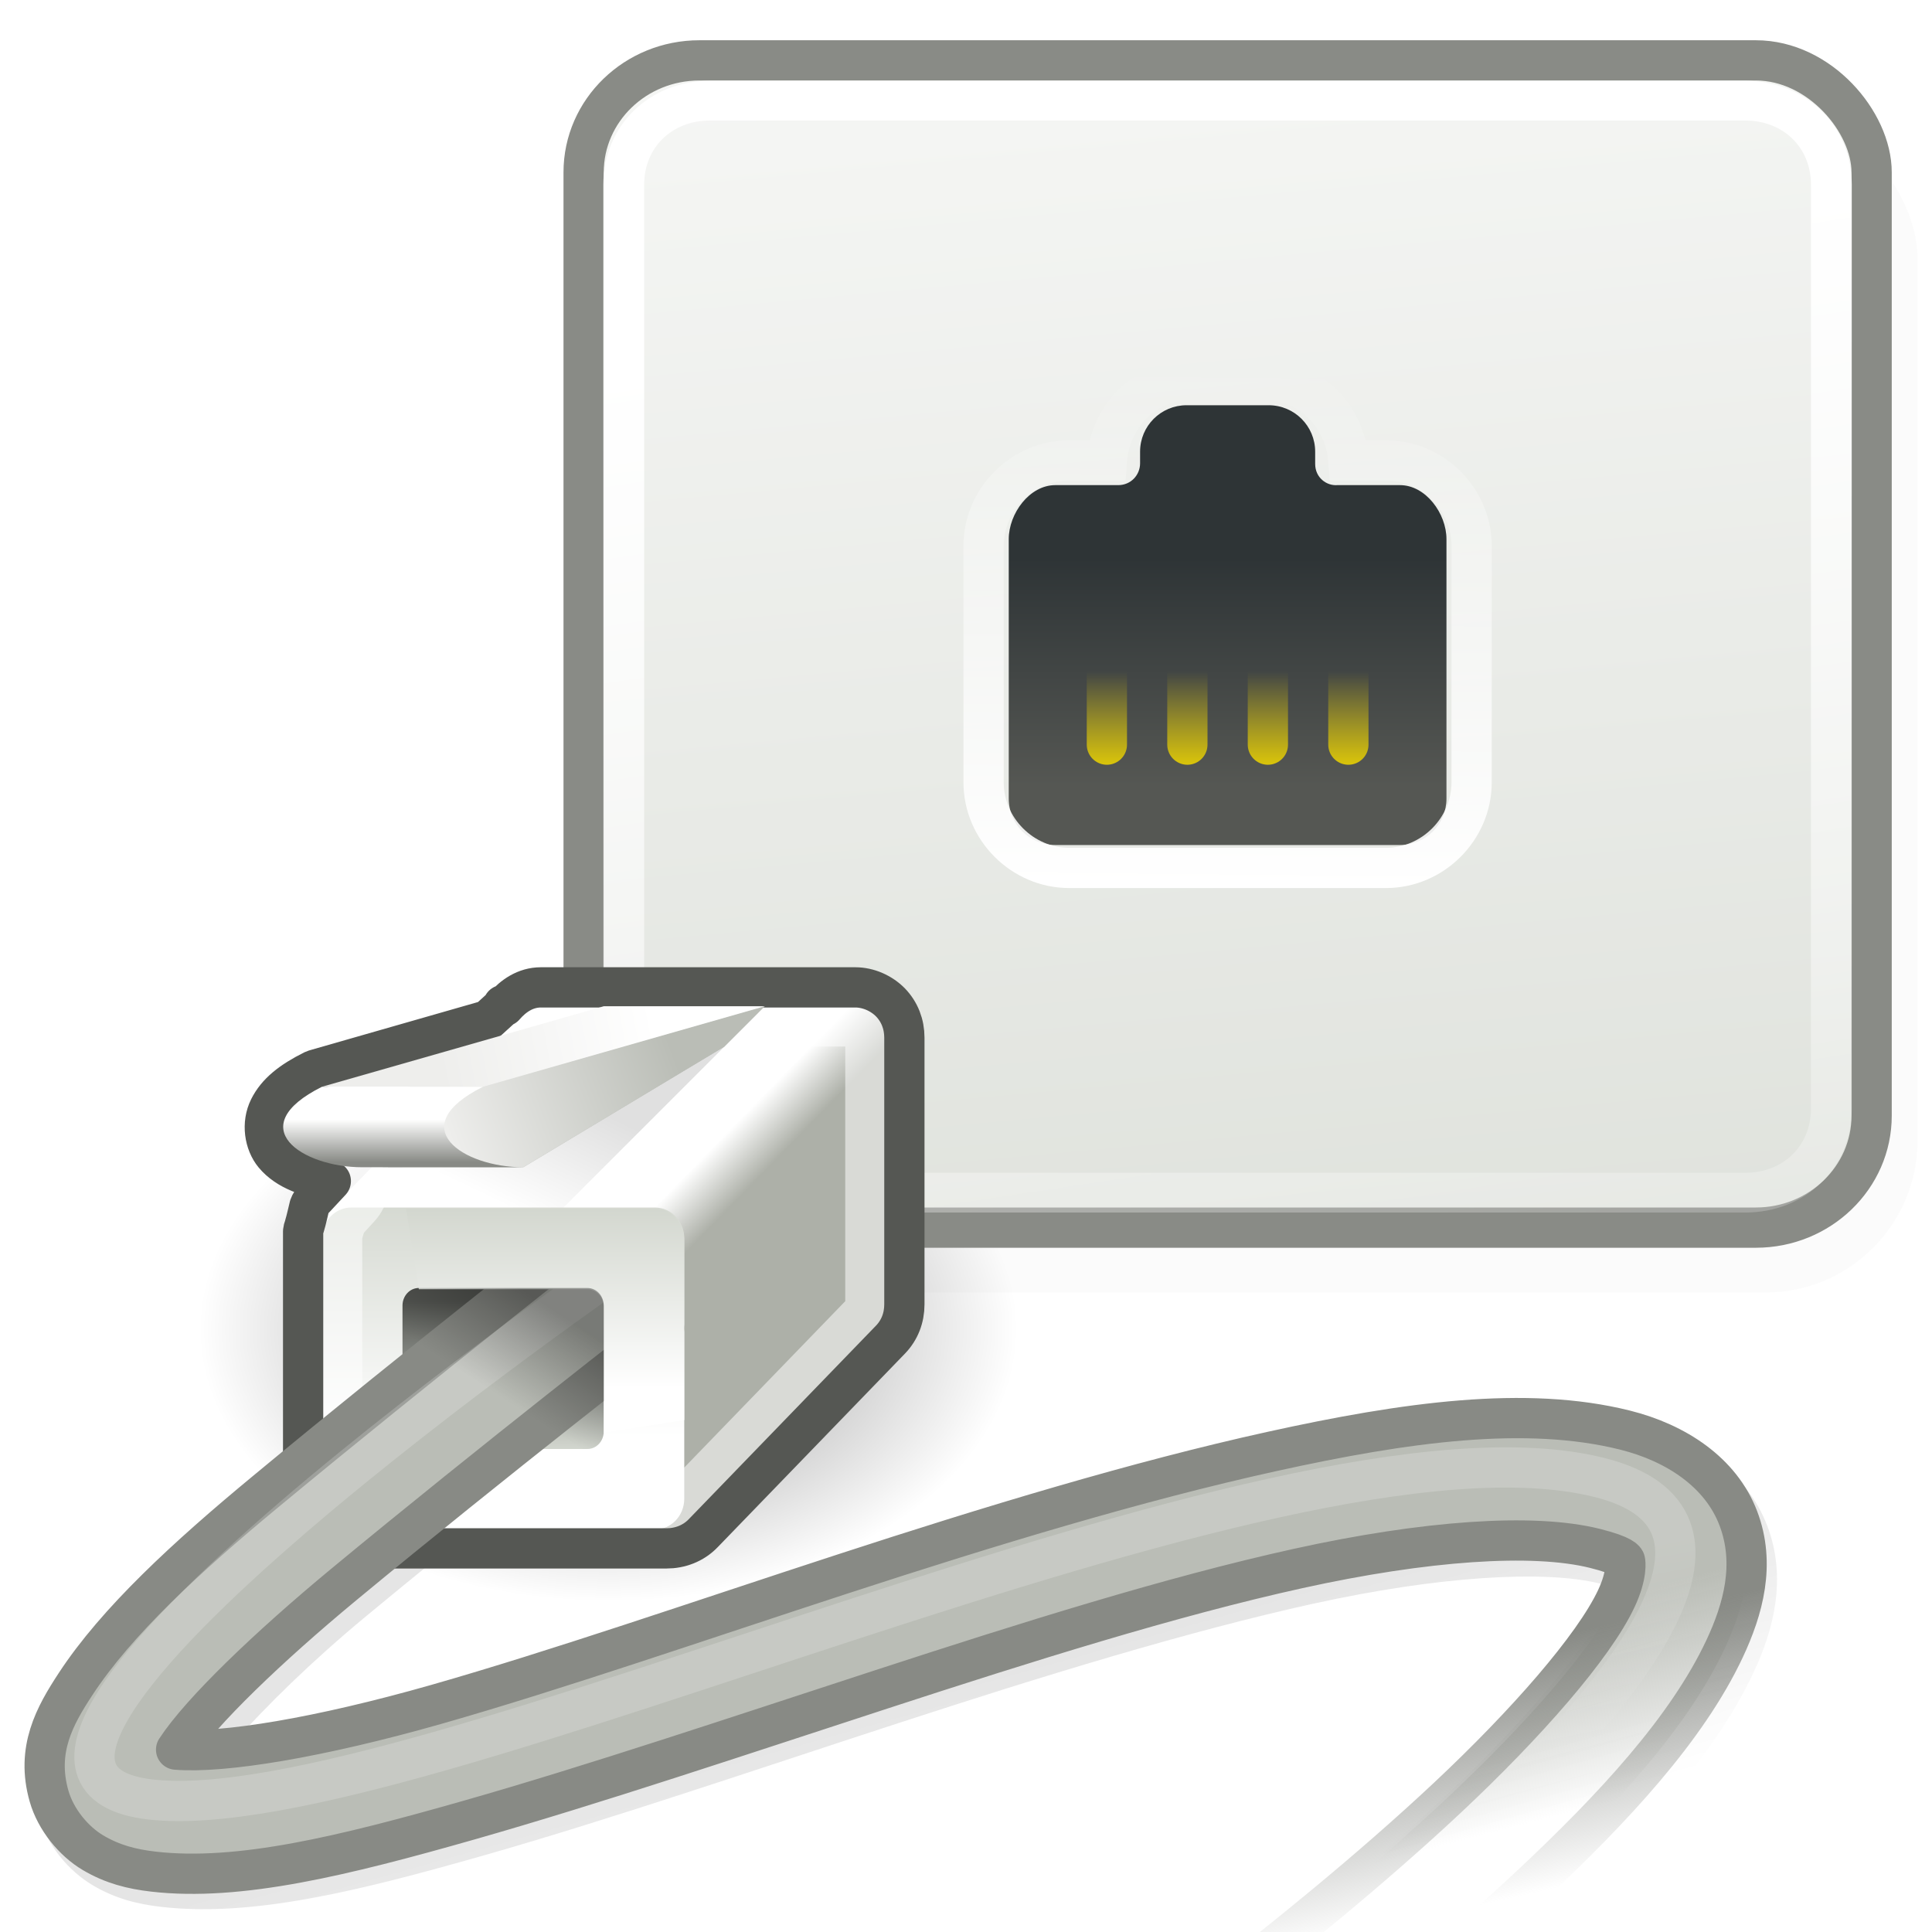 <?xml version="1.0" encoding="UTF-8" standalone="no"?>
<!-- Created with Inkscape (http://www.inkscape.org/) -->
<svg
   xmlns:dc="http://purl.org/dc/elements/1.1/"
   xmlns:cc="http://creativecommons.org/ns#"
   xmlns:rdf="http://www.w3.org/1999/02/22-rdf-syntax-ns#"
   xmlns:svg="http://www.w3.org/2000/svg"
   xmlns="http://www.w3.org/2000/svg"
   xmlns:xlink="http://www.w3.org/1999/xlink"
   xmlns:sodipodi="http://sodipodi.sourceforge.net/DTD/sodipodi-0.dtd"
   xmlns:inkscape="http://www.inkscape.org/namespaces/inkscape"
   width="48px"
   height="48px"
   id="svg7541"
   sodipodi:version="0.32"
   inkscape:version="0.46"
   sodipodi:docname="drawing.svg"
   inkscape:output_extension="org.inkscape.output.svg.inkscape">
  <defs
     id="defs7543">
    <linearGradient
       inkscape:collect="always"
       id="linearGradient7812">
      <stop
         style="stop-color:#000000;stop-opacity:1;"
         offset="0"
         id="stop7814" />
      <stop
         style="stop-color:#000000;stop-opacity:0;"
         offset="1"
         id="stop7816" />
    </linearGradient>
    <linearGradient
       inkscape:collect="always"
       xlink:href="#linearGradient7812"
       id="linearGradient7818"
       x1="-6.406"
       y1="32.438"
       x2="-7.781"
       y2="34.562"
       gradientUnits="userSpaceOnUse"
       gradientTransform="translate(20,6.7695801e-5)" />
    <linearGradient
       inkscape:collect="always"
       xlink:href="#linearGradient7269"
       id="linearGradient7574"
       gradientUnits="userSpaceOnUse"
       gradientTransform="matrix(1.125,0,0,1.167,15.875,-34.135)"
       x1="-4.11"
       y1="58.808"
       x2="-4.11"
       y2="55" />
    <linearGradient
       inkscape:collect="always"
       id="linearGradient7660">
      <stop
         style="stop-color:#ffffff;stop-opacity:1;"
         offset="0"
         id="stop7662" />
      <stop
         style="stop-color:#ffffff;stop-opacity:0;"
         offset="1"
         id="stop7664" />
    </linearGradient>
    <linearGradient
       inkscape:collect="always"
       xlink:href="#linearGradient7660"
       id="linearGradient7666"
       x1="41.188"
       y1="38.312"
       x2="42.124"
       y2="42.938"
       gradientUnits="userSpaceOnUse"
       gradientTransform="translate(-2.0655489e-4,6.7695801e-5)" />
    <linearGradient
       id="linearGradient7576">
      <stop
         style="stop-color:#888a85;stop-opacity:1"
         offset="0"
         id="stop7578" />
      <stop
         style="stop-color:#888a85;stop-opacity:0"
         offset="1"
         id="stop7580" />
    </linearGradient>
    <linearGradient
       inkscape:collect="always"
       xlink:href="#linearGradient7576"
       id="linearGradient7582"
       x1="38.75"
       y1="40.625"
       x2="40.125"
       y2="46.562"
       gradientUnits="userSpaceOnUse"
       gradientTransform="translate(-2.0655489e-4,6.7695801e-5)" />
    <linearGradient
       id="linearGradient7652">
      <stop
         style="stop-color:#babdb6;stop-opacity:1"
         offset="0"
         id="stop7654" />
      <stop
         style="stop-color:#babdb6;stop-opacity:0"
         offset="1"
         id="stop7656" />
    </linearGradient>
    <linearGradient
       inkscape:collect="always"
       xlink:href="#linearGradient7652"
       id="linearGradient7658"
       x1="37.625"
       y1="40.312"
       x2="38.875"
       y2="45.062"
       gradientUnits="userSpaceOnUse"
       gradientTransform="translate(-2.0655489e-4,6.7695801e-5)" />
    <linearGradient
       inkscape:collect="always"
       xlink:href="#linearGradient7422"
       id="linearGradient7452"
       gradientUnits="userSpaceOnUse"
       x1="30.312"
       y1="27.313"
       x2="30.312"
       y2="24.688" />
    <linearGradient
       inkscape:collect="always"
       xlink:href="#linearGradient7422"
       id="linearGradient7450"
       gradientUnits="userSpaceOnUse"
       x1="30.312"
       y1="27.313"
       x2="30.312"
       y2="24.688" />
    <linearGradient
       inkscape:collect="always"
       xlink:href="#linearGradient7422"
       id="linearGradient7448"
       gradientUnits="userSpaceOnUse"
       x1="30.312"
       y1="27.313"
       x2="30.312"
       y2="24.688" />
    <linearGradient
       inkscape:collect="always"
       xlink:href="#linearGradient7422"
       id="linearGradient7446"
       gradientUnits="userSpaceOnUse"
       x1="30.312"
       y1="27.313"
       x2="30.312"
       y2="24.688" />
    <linearGradient
       inkscape:collect="always"
       id="linearGradient7422">
      <stop
         style="stop-color:#edd400;stop-opacity:1;"
         offset="0"
         id="stop7424" />
      <stop
         style="stop-color:#edd400;stop-opacity:0;"
         offset="1"
         id="stop7426" />
    </linearGradient>
    <linearGradient
       inkscape:collect="always"
       xlink:href="#linearGradient7422"
       id="linearGradient7428"
       x1="30.312"
       y1="27.313"
       x2="30.312"
       y2="24.688"
       gradientUnits="userSpaceOnUse" />
    <linearGradient
       inkscape:collect="always"
       id="linearGradient7430">
      <stop
         style="stop-color:#ffffff;stop-opacity:1;"
         offset="0"
         id="stop7432" />
      <stop
         style="stop-color:#ffffff;stop-opacity:0;"
         offset="1"
         id="stop7434" />
    </linearGradient>
    <linearGradient
       inkscape:collect="always"
       xlink:href="#linearGradient7430"
       id="linearGradient7436"
       x1="28.875"
       y1="29"
       x2="29"
       y2="16"
       gradientUnits="userSpaceOnUse"
       gradientTransform="translate(1,-7)" />
    <linearGradient
       id="linearGradient7340">
      <stop
         style="stop-color:#2e3436;stop-opacity:1;"
         offset="0"
         id="stop7342" />
      <stop
         style="stop-color:#555753;stop-opacity:1"
         offset="1"
         id="stop7344" />
    </linearGradient>
    <linearGradient
       inkscape:collect="always"
       xlink:href="#linearGradient7340"
       id="linearGradient7346"
       x1="32.812"
       y1="21"
       x2="32.812"
       y2="26.205"
       gradientUnits="userSpaceOnUse"
       gradientTransform="matrix(1.087,0,0,1.086,-1.581,-8.943)" />
    <linearGradient
       id="linearGradient7277">
      <stop
         style="stop-color:#555753;stop-opacity:1"
         offset="0"
         id="stop7279" />
      <stop
         style="stop-color:#d3d7cf;stop-opacity:1"
         offset="1"
         id="stop7281" />
    </linearGradient>
    <linearGradient
       inkscape:collect="always"
       xlink:href="#linearGradient7277"
       id="linearGradient7567"
       gradientUnits="userSpaceOnUse"
       gradientTransform="matrix(1,0,0,1.029,-4,-25.143)"
       x1="-3.536"
       y1="55.867"
       x2="-3.536"
       y2="59.445" />
    <linearGradient
       id="linearGradient7186">
      <stop
         style="stop-color:#888a85;stop-opacity:1;"
         offset="0"
         id="stop7188" />
      <stop
         style="stop-color:#ffffff;stop-opacity:1;"
         offset="1"
         id="stop7190" />
    </linearGradient>
    <linearGradient
       inkscape:collect="always"
       xlink:href="#linearGradient7186"
       id="linearGradient7565"
       gradientUnits="userSpaceOnUse"
       gradientTransform="translate(-4,-24)"
       x1="-5.969"
       y1="52.875"
       x2="-5.969"
       y2="51.812" />
    <linearGradient
       id="linearGradient7245">
      <stop
         style="stop-color:#eeeeec;stop-opacity:1;"
         offset="0"
         id="stop7247" />
      <stop
         style="stop-color:#ffffff;stop-opacity:1;"
         offset="1"
         id="stop7249" />
    </linearGradient>
    <linearGradient
       inkscape:collect="always"
       xlink:href="#linearGradient7245"
       id="linearGradient7563"
       gradientUnits="userSpaceOnUse"
       gradientTransform="translate(-4,-24)"
       x1="-5.082"
       y1="50.519"
       x2="0.265"
       y2="49.458" />
    <linearGradient
       id="linearGradient7237">
      <stop
         style="stop-color:#eeeeec;stop-opacity:1"
         offset="0"
         id="stop7239" />
      <stop
         style="stop-color:#babdb6;stop-opacity:1;"
         offset="1"
         id="stop7241" />
    </linearGradient>
    <linearGradient
       inkscape:collect="always"
       xlink:href="#linearGradient7237"
       id="linearGradient7561"
       gradientUnits="userSpaceOnUse"
       gradientTransform="translate(-4,-24)"
       x1="-4.685"
       y1="52.64"
       x2="0.884"
       y2="50.563" />
    <linearGradient
       id="linearGradient7257">
      <stop
         id="stop7259"
         offset="0"
         style="stop-color:#000000;stop-opacity:1" />
      <stop
         id="stop7261"
         offset="1"
         style="stop-color:#000000;stop-opacity:0;" />
    </linearGradient>
    <linearGradient
       inkscape:collect="always"
       xlink:href="#linearGradient7257"
       id="linearGradient7559"
       gradientUnits="userSpaceOnUse"
       gradientTransform="translate(-4,-24)"
       x1="-1.989"
       y1="51.138"
       x2="-3.359"
       y2="54" />
    <linearGradient
       id="linearGradient7269">
      <stop
         id="stop7271"
         offset="0"
         style="stop-color:#ffffff;stop-opacity:1;" />
      <stop
         id="stop7273"
         offset="1"
         style="stop-color:#d3d7cf;stop-opacity:1" />
    </linearGradient>
    <linearGradient
       inkscape:collect="always"
       xlink:href="#linearGradient7269"
       id="linearGradient7557"
       gradientUnits="userSpaceOnUse"
       gradientTransform="matrix(0.964,0,0,0.972,-0.25,1.694)"
       x1="-4.221"
       y1="59.879"
       x2="-4.221"
       y2="54.708" />
    <linearGradient
       id="linearGradient7263">
      <stop
         id="stop7265"
         offset="0"
         style="stop-color:#adb0a8;stop-opacity:1;" />
      <stop
         id="stop7267"
         offset="1"
         style="stop-color:#ffffff;stop-opacity:1" />
    </linearGradient>
    <linearGradient
       inkscape:collect="always"
       xlink:href="#linearGradient7263"
       id="linearGradient7555"
       gradientUnits="userSpaceOnUse"
       x1="1.626"
       y1="55.219"
       x2="0.822"
       y2="54.416" />
    <filter
       inkscape:collect="always"
       id="filter5406">
      <feGaussianBlur
         inkscape:collect="always"
         stdDeviation="0.782"
         id="feGaussianBlur5408" />
    </filter>
    <linearGradient
       inkscape:collect="always"
       id="linearGradient7688">
      <stop
         style="stop-color:#000000;stop-opacity:1;"
         offset="0"
         id="stop7690" />
      <stop
         style="stop-color:#000000;stop-opacity:0;"
         offset="1"
         id="stop7692" />
    </linearGradient>
    <linearGradient
       inkscape:collect="always"
       xlink:href="#linearGradient7688"
       id="linearGradient7694"
       x1="28.625"
       y1="41.125"
       x2="30.5"
       y2="47.812"
       gradientUnits="userSpaceOnUse" />
    <linearGradient
       inkscape:collect="always"
       id="linearGradient7438">
      <stop
         style="stop-color:#ffffff;stop-opacity:1;"
         offset="0"
         id="stop7440" />
      <stop
         style="stop-color:#ffffff;stop-opacity:0;"
         offset="1"
         id="stop7442" />
    </linearGradient>
    <linearGradient
       inkscape:collect="always"
       xlink:href="#linearGradient7438"
       id="linearGradient7444"
       x1="-7.852"
       y1="3.755"
       x2="-5.51"
       y2="18.938"
       gradientUnits="userSpaceOnUse" />
    <linearGradient
       id="linearGradient6991">
      <stop
         style="stop-color:#d3d7cf;stop-opacity:1"
         offset="0"
         id="stop6993" />
      <stop
         style="stop-color:#ffffff;stop-opacity:1"
         offset="1"
         id="stop6995" />
    </linearGradient>
    <linearGradient
       inkscape:collect="always"
       xlink:href="#linearGradient6991"
       id="linearGradient6047"
       gradientUnits="userSpaceOnUse"
       gradientTransform="matrix(2,0,0,1.933,43.5,0.533)"
       x1="-7.975"
       y1="25.357"
       x2="-11.006"
       y2="-6.568" />
    <filter
       inkscape:collect="always"
       id="filter5386">
      <feGaussianBlur
         inkscape:collect="always"
         stdDeviation="0.263"
         id="feGaussianBlur5388" />
    </filter>
    <linearGradient
       inkscape:collect="always"
       id="linearGradient7822">
      <stop
         style="stop-color:#000000;stop-opacity:1;"
         offset="0"
         id="stop7824" />
      <stop
         style="stop-color:#000000;stop-opacity:0;"
         offset="1"
         id="stop7826" />
    </linearGradient>
    <radialGradient
       inkscape:collect="always"
       xlink:href="#linearGradient7822"
       id="radialGradient7828"
       cx="14.363"
       cy="34.786"
       fx="14.363"
       fy="34.786"
       r="8.795"
       gradientTransform="matrix(1,0,0,0.688,0,10.838)"
       gradientUnits="userSpaceOnUse" />
  </defs>
  <sodipodi:namedview
     id="base"
     pagecolor="#ffffff"
     bordercolor="#666666"
     borderopacity="1.0"
     inkscape:pageopacity="0.0"
     inkscape:pageshadow="2"
     inkscape:zoom="7"
     inkscape:cx="24"
     inkscape:cy="24"
     inkscape:current-layer="layer1"
     showgrid="true"
     inkscape:grid-bbox="true"
     inkscape:document-units="px"
     inkscape:window-width="641"
     inkscape:window-height="688"
     inkscape:window-x="1037"
     inkscape:window-y="333" />
  <g
     id="layer1"
     inkscape:label="Layer 1"
     inkscape:groupmode="layer">
    <path
       style="fill:#ffffff;fill-opacity:1;fill-rule:evenodd;stroke:none;stroke-width:1;stroke-linecap:round;stroke-linejoin:miter;stroke-miterlimit:4;stroke-dashoffset:0.7;stroke-opacity:0.992"
       d="M 5,12 L 8,12 L 10,12 L 7,12 L 5,12 z"
       id="path7013"
       sodipodi:nodetypes="ccccc" />
    <path
       sodipodi:type="arc"
       style="opacity:0.459;fill:url(#radialGradient7828);fill-opacity:1;fill-rule:evenodd;stroke:none;stroke-width:1;stroke-linecap:round;stroke-linejoin:round;stroke-miterlimit:4;stroke-dasharray:none;stroke-dashoffset:0.7;stroke-opacity:1"
       id="path7820"
       sodipodi:cx="14.363107"
       sodipodi:cy="34.785942"
       sodipodi:rx="8.7946405"
       sodipodi:ry="6.0546017"
       d="M 23.158,34.786 A 8.795,6.055 0 1 1 5.568,34.786 A 8.795,6.055 0 1 1 23.158,34.786 z"
       transform="matrix(1.156,0,0,1.117,-1.489,-5.813)" />
    <rect
       style="opacity:0.12;fill:#000000;fill-opacity:1;fill-rule:evenodd;stroke:none;stroke-width:1;stroke-linecap:round;stroke-linejoin:round;stroke-miterlimit:4;stroke-dasharray:none;stroke-dashoffset:0.7;stroke-opacity:0.992;filter:url(#filter5386)"
       id="rect7696"
       width="32"
       height="29"
       x="15.375"
       y="2.875"
       rx="3.723"
       ry="3.723"
       transform="matrix(1.016,0,0,1.016,-0.49,-0.271)" />
    <rect
       style="fill:url(#linearGradient6047);fill-opacity:1;fill-rule:evenodd;stroke:#888a85;stroke-width:1;stroke-linecap:round;stroke-linejoin:round;stroke-miterlimit:4;stroke-dasharray:none;stroke-dashoffset:0.7;stroke-opacity:0.992"
       id="rect5925"
       width="32"
       height="29"
       x="14.5"
       y="1.5"
       rx="2.877"
       ry="2.781" />
    <path
       sodipodi:type="inkscape:offset"
       inkscape:radius="-0.99866015"
       inkscape:original="M -12.5 0.5 C -13.608449 0.5 -14.5 1.3915505 -14.5 2.5 L -14.5 13.5 C -14.5 14.608449 -13.60845 15.5 -12.5 15.5 L -0.5 15.5 C 0.60844948 15.5 1.5 14.60845 1.5 13.5 L 1.5 2.5 C 1.5 1.3915505 0.60844948 0.5 -0.5 0.5 L -12.5 0.5 z "
       style="fill:none;fill-opacity:1;fill-rule:evenodd;stroke:url(#linearGradient7444);stroke-width:0.473;stroke-linecap:round;stroke-linejoin:round;stroke-miterlimit:4;stroke-dasharray:none;stroke-dashoffset:0.7;stroke-opacity:0.992"
       id="path6964"
       d="M -12.5,1.5 C -13.073,1.5 -13.5,1.927 -13.5,2.5 L -13.5,13.5 C -13.5,14.073 -13.073,14.5 -12.5,14.5 L -0.5,14.5 C 0.073,14.5 0.5,14.073 0.5,13.5 L 0.5,2.5 C 0.5,1.927 0.073,1.5 -0.5,1.5 L -12.5,1.5 z"
       transform="matrix(2.143,0,0,2.087,44.428,-0.63)" />
    <path
       sodipodi:type="inkscape:offset"
       inkscape:radius="0.50945717"
       inkscape:original="M 14.8125 31.5 C 14.8125 31.5 10.498126 34.830189 6.59375 38.0625 C 4.6415622 39.678655 2.8956918 41.28355 1.875 42.84375 C 1.3646541 43.62385 0.8878846 44.466971 1.21875 45.625 C 1.3841827 46.204014 1.8301355 46.746216 2.3125 47.03125 C 2.7948645 47.316284 3.2706533 47.437479 3.8125 47.5 C 5.9363798 47.745063 8.5434834 47.106406 11.65625 46.21875 C 14.769017 45.331094 18.325496 44.136387 21.90625 42.96875 C 25.487004 41.801113 29.102635 40.662687 32.25 39.96875 C 35.397365 39.274813 38.085104 39.083776 39.625 39.46875 C 40.353931 39.650983 40.370552 39.769574 40.375 39.78125 C 40.379448 39.792926 40.439577 40.11668 40.15625 40.71875 C 39.589596 41.92289 37.911115 43.835283 35.96875 45.65625 C 32.08402 49.298184 27.125 52.78125 27.125 52.78125 L 28.875 55.21875 C 28.875 55.21875 33.91598 51.701816 38.03125 47.84375 C 40.088885 45.914717 41.910404 43.95211 42.84375 41.96875 C 43.310423 40.97707 43.620552 39.855512 43.1875 38.71875 C 42.754448 37.581988 41.646069 36.849017 40.375 36.53125 C 37.914896 35.916224 34.93076 36.32675 31.59375 37.0625 C 28.25674 37.79825 24.575496 38.917637 20.96875 40.09375 C 17.362004 41.269863 13.840358 42.489218 10.84375 43.34375 C 7.9314529 44.174239 5.5458184 44.563842 4.375 44.46875 C 4.9949332 43.521138 6.6709378 41.915095 8.53125 40.375 C 12.251874 37.294811 16.5 34 16.5 34 L 14.8125 31.5 z "
       style="opacity:0.319;fill:url(#linearGradient7694);fill-opacity:1;fill-rule:evenodd;stroke:none;stroke-width:1;stroke-linecap:butt;stroke-linejoin:round;stroke-miterlimit:4;stroke-dasharray:none;stroke-opacity:1;filter:url(#filter5406)"
       id="path7678"
       d="M 14.688,31 C 14.619,31.018 14.555,31.05 14.5,31.094 C 14.5,31.094 10.195,34.416 6.281,37.656 C 4.316,39.283 2.516,40.914 1.438,42.562 C 0.915,43.362 0.334,44.405 0.719,45.75 C 0.928,46.481 1.455,47.11 2.062,47.469 C 2.617,47.796 3.167,47.933 3.75,48 C 6.021,48.262 8.658,47.609 11.781,46.719 C 14.912,45.826 18.485,44.604 22.062,43.438 C 25.64,42.271 29.262,41.155 32.375,40.469 C 35.482,39.784 38.134,39.627 39.5,39.969 C 39.719,40.023 39.763,40.031 39.844,40.062 C 39.824,40.169 39.787,40.288 39.688,40.5 C 39.197,41.541 37.544,43.482 35.625,45.281 C 31.78,48.886 26.844,52.375 26.844,52.375 C 26.73,52.453 26.653,52.573 26.63,52.708 C 26.606,52.843 26.638,52.982 26.719,53.094 L 28.469,55.531 C 28.638,55.738 28.938,55.779 29.156,55.625 C 29.156,55.625 34.221,52.113 38.375,48.219 C 40.449,46.274 42.326,44.285 43.312,42.188 C 43.805,41.141 44.158,39.848 43.656,38.531 C 43.146,37.192 41.882,36.377 40.5,36.031 C 37.894,35.38 34.829,35.822 31.469,36.562 C 28.103,37.305 24.426,38.447 20.812,39.625 C 17.2,40.803 13.694,41.995 10.719,42.844 C 8.538,43.466 6.827,43.771 5.594,43.875 C 6.379,43 7.471,41.918 8.844,40.781 C 12.555,37.709 16.812,34.406 16.812,34.406 C 17.03,34.246 17.084,33.945 16.938,33.719 L 15.25,31.219 C 15.131,31.031 14.903,30.942 14.688,31 L 14.688,31 z"
       transform="translate(0.25,-0.625)" />
    <g
       id="g7542"
       transform="translate(20,6.7695801e-5)">
      <g
         transform="matrix(1.167,0,0,1.2,-3.833,-36.2)"
         id="g7162">
        <path
           style="fill:url(#linearGradient7555);fill-opacity:1;fill-rule:evenodd;stroke:none;stroke-width:1;stroke-linecap:round;stroke-linejoin:miter;stroke-miterlimit:4;stroke-dashoffset:0.7;stroke-opacity:0.992"
           d="M -2.344,51 C -2.549,51 -2.725,51.101 -2.844,51.25 L -6.859,55.25 C -6.894,55.382 -6.958,55.521 -7,55.656 L -7,61.177 C -7,61.541 -6.703,61.833 -6.344,61.833 L 0.344,61.833 C 0.524,61.833 0.695,61.764 0.812,61.646 L 4.812,57.646 C 4.93,57.527 5,57.359 5,57.177 L 5,51.656 C 5,51.474 4.93,51.306 4.812,51.188 C 4.693,51.069 4.524,51 4.344,51 L -2.344,51 z"
           id="rect6100"
           sodipodi:nodetypes="cccccccccccscc" />
        <path
           sodipodi:nodetypes="ccccccccc"
           style="fill:url(#linearGradient7557);fill-opacity:1;fill-rule:evenodd;stroke:none;stroke-width:1;stroke-linecap:round;stroke-linejoin:miter;stroke-miterlimit:4;stroke-dashoffset:0.7;stroke-opacity:0.992"
           d="M -6.374,55.167 L 0.088,55.167 C 0.435,55.167 0.714,55.451 0.714,55.805 L 0.714,61.195 C 0.714,61.549 0.435,61.833 0.088,61.833 L -6.374,61.833 C -6.721,61.833 -7,61.549 -7,61.195 L -7,55.805 C -7,55.451 -6.721,55.167 -6.374,55.167 z"
           id="path6105" />
      </g>
      <path
         sodipodi:nodetypes="ccccc"
         id="path7253"
         d="M -5,25 L -10,30 L -6,30 L -1,25 L -5,25"
         style="opacity:0.123;fill:url(#linearGradient7559);fill-opacity:1;fill-rule:evenodd;stroke:none;stroke-width:1px;stroke-linecap:butt;stroke-linejoin:miter;stroke-opacity:1" />
      <path
         sodipodi:nodetypes="ccccc"
         id="path6126"
         d="M -1,25 L -10.5,29 L -7,29 L -2,26 L -1,25"
         style="fill:#babdb6;fill-rule:evenodd;stroke:none;stroke-width:1px;stroke-linecap:butt;stroke-linejoin:miter;stroke-opacity:1" />
      <path
         sodipodi:nodetypes="csssccccccssssccsccsccsccccscc"
         id="path7235"
         d="M -6.562,25.5 C -6.586,25.5 -6.617,25.506 -6.719,25.625 C -6.749,25.648 -6.78,25.669 -6.812,25.688 C -6.832,25.709 -6.853,25.73 -6.875,25.75 C -6.895,25.772 -6.916,25.793 -6.938,25.812 L -6.969,25.812 C -6.989,25.834 -7.009,25.855 -7.031,25.875 L -7.219,26.062 C -7.326,26.163 -7.454,26.238 -7.594,26.281 L -11.844,27.5 C -12.244,27.708 -12.378,27.849 -12.438,27.969 C -12.438,27.971 -12.403,28.103 -12.438,28.062 C -12.356,28.161 -12.077,28.315 -11.594,28.406 C -11.254,28.475 -10.977,28.72 -10.867,29.049 C -10.757,29.378 -10.832,29.741 -11.062,30 L -11.406,30.375 C -11.426,30.463 -11.46,30.545 -11.5,30.688 C -11.507,30.714 -11.492,30.723 -11.5,30.75 L -11.5,37.25 C -11.5,37.304 -11.5,37.366 -11.438,37.438 C -11.406,37.474 -11.334,37.5 -11.281,37.5 L -3.438,37.5 C -3.345,37.5 -3.269,37.49 -3.219,37.438 C -3.219,37.427 -3.219,37.417 -3.219,37.406 L 1.438,32.594 C 1.49,32.54 1.5,32.515 1.5,32.406 L 1.5,25.781 C 1.5,25.673 1.49,25.617 1.438,25.562 C 1.401,25.525 1.283,25.5 1.25,25.5 L -6.562,25.5 z"
         style="opacity:0.534;fill:none;fill-opacity:1;fill-rule:evenodd;stroke:#ffffff;stroke-width:1;stroke-linecap:round;stroke-linejoin:round;stroke-miterlimit:4;stroke-dashoffset:0.7;stroke-opacity:1" />
      <path
         sodipodi:nodetypes="ccccccsssccssccsccccccscc"
         id="path7229"
         d="M -6.562,24.531 C -6.95,24.531 -7.254,24.75 -7.469,25 L -7.5,24.969 L -7.531,25.031 L -7.875,25.344 L -12.125,26.562 C -12.157,26.57 -12.189,26.58 -12.219,26.594 C -12.768,26.868 -13.121,27.148 -13.312,27.531 C -13.504,27.915 -13.429,28.398 -13.188,28.688 C -12.859,29.081 -12.33,29.24 -11.781,29.344 L -12.188,29.781 C -12.244,29.833 -12.287,29.897 -12.312,29.969 C -12.344,30.09 -12.382,30.285 -12.438,30.469 C -12.454,30.509 -12.464,30.551 -12.469,30.594 L -12.469,37.25 C -12.469,37.549 -12.356,37.832 -12.156,38.062 C -11.957,38.293 -11.645,38.469 -11.281,38.469 L -3.438,38.469 C -3.114,38.469 -2.781,38.353 -2.531,38.094 L 2.125,33.281 C 2.351,33.046 2.469,32.742 2.469,32.406 L 2.469,25.781 C 2.469,25.446 2.351,25.141 2.125,24.906 C 1.901,24.677 1.574,24.531 1.25,24.531 L -6.562,24.531 z"
         style="fill:none;fill-opacity:1;fill-rule:evenodd;stroke:#555753;stroke-width:1;stroke-linecap:round;stroke-linejoin:round;stroke-miterlimit:4;stroke-dashoffset:0.7;stroke-opacity:1" />
      <path
         sodipodi:nodetypes="cccccc"
         id="path7184"
         d="M -1,25 L -12,27.5 L -10,29 L -7,29 L -2,26 L -1,25"
         style="fill:url(#linearGradient7561);fill-opacity:1;fill-rule:evenodd;stroke:none;stroke-width:1px;stroke-linecap:butt;stroke-linejoin:miter;stroke-opacity:1" />
      <path
         sodipodi:nodetypes="ccccc"
         id="path7171"
         d="M -5,25 L -12,27 L -8,27 L -1,25 L -5,25"
         style="fill:url(#linearGradient7563);fill-opacity:1;fill-rule:evenodd;stroke:none;stroke-width:1px;stroke-linecap:butt;stroke-linejoin:miter;stroke-opacity:1" />
      <path
         sodipodi:nodetypes="cccccc"
         id="rect7173"
         d="M -12,27 L -8.287,27 L -8,27 C -10,28 -8.5,29 -7,29 L -11,29 C -12.5,29 -14,28 -12,27 z"
         style="fill:url(#linearGradient7565);fill-opacity:1;fill-rule:evenodd;stroke:none;stroke-width:1;stroke-linecap:round;stroke-linejoin:round;stroke-miterlimit:4;stroke-dashoffset:0.7;stroke-opacity:1" />
      <path
         style="fill:url(#linearGradient7567);fill-opacity:1;fill-rule:evenodd;stroke:none;stroke-width:1;stroke-linecap:round;stroke-linejoin:miter;stroke-miterlimit:4;stroke-dashoffset:0.7;stroke-opacity:0.992"
         d="M -9.594,32 L -5.406,32 C -5.181,32 -5,32.195 -5,32.438 L -5,35.562 C -5,35.805 -5.181,36 -5.406,36 L -9.594,36 C -9.819,36 -10,35.805 -10,35.562 L -10,32.438 C -10,32.195 -9.819,32 -9.594,32 z"
         id="path7275" />
    </g>
    <path
       style="opacity:1;fill:url(#linearGradient7346);fill-opacity:1;fill-rule:evenodd;stroke:none;stroke-width:1;stroke-linecap:round;stroke-linejoin:round;stroke-miterlimit:4;stroke-dasharray:none;stroke-dashoffset:0.7;stroke-opacity:1"
       d="M 29.48,10.068 C 28.841,10.068 28.325,10.584 28.325,11.222 L 28.325,11.51 C 28.325,11.803 28.096,12.053 27.781,12.053 L 26.218,12.053 C 25.579,12.053 25.062,12.757 25.062,13.395 L 25.062,19.84 C 25.062,20.479 25.579,20.994 26.218,20.994 L 34.782,20.994 C 35.421,20.994 35.937,20.479 35.937,19.84 L 35.937,13.395 C 35.937,12.757 35.421,12.053 34.782,12.053 L 33.219,12.053 C 32.957,12.071 32.675,11.867 32.675,11.527 L 32.675,11.222 C 32.675,10.584 32.158,10.068 31.519,10.068 L 29.48,10.068 z"
       id="rect7327"
       sodipodi:nodetypes="ccccccccccccccccc" />
    <path
       style="fill:none;fill-opacity:1;fill-rule:evenodd;stroke:url(#linearGradient7436);stroke-width:1;stroke-linecap:round;stroke-linejoin:miter;stroke-miterlimit:4;stroke-dashoffset:0.7;stroke-opacity:1"
       d="M 29.562,9.438 C 28.453,9.438 27.578,10.346 27.5,11.438 L 26.562,11.438 C 25.403,11.438 24.437,12.403 24.437,13.563 L 24.437,19.438 C 24.437,20.597 25.403,21.563 26.562,21.563 L 34.437,21.563 C 35.596,21.563 36.562,20.597 36.562,19.438 L 36.562,13.563 C 36.562,12.403 35.596,11.438 34.437,11.438 L 33.5,11.438 C 33.422,10.346 32.547,9.438 31.437,9.438 L 29.562,9.438 z"
       id="path7350"
       sodipodi:nodetypes="ccccccccccccc" />
    <g
       id="g7393"
       style="fill-opacity:1;stroke:url(#linearGradient7428)"
       transform="translate(1,-8)">
      <path
         sodipodi:nodetypes="cc"
         id="path7352"
         d="M 26.5,26.5 L 26.5,24.5"
         style="fill:none;fill-opacity:1;fill-rule:evenodd;stroke:url(#linearGradient7446);stroke-width:1px;stroke-linecap:round;stroke-linejoin:miter;stroke-opacity:1" />
      <path
         sodipodi:nodetypes="cc"
         id="path7362"
         d="M 28.5,26.5 L 28.5,24.5"
         style="fill:none;fill-opacity:1;fill-rule:evenodd;stroke:url(#linearGradient7448);stroke-width:1px;stroke-linecap:round;stroke-linejoin:miter;stroke-opacity:1" />
      <path
         sodipodi:nodetypes="cc"
         id="path7364"
         d="M 30.5,26.5 L 30.5,24.5"
         style="fill:none;fill-opacity:1;fill-rule:evenodd;stroke:url(#linearGradient7450);stroke-width:1px;stroke-linecap:round;stroke-linejoin:miter;stroke-opacity:1" />
      <path
         sodipodi:nodetypes="cc"
         id="path7366"
         d="M 32.5,26.5 L 32.5,24.5"
         style="fill:none;fill-opacity:1;fill-rule:evenodd;stroke:url(#linearGradient7452);stroke-width:1px;stroke-linecap:round;stroke-linejoin:miter;stroke-opacity:1" />
    </g>
    <path
       style="fill:url(#linearGradient7658);fill-opacity:1;fill-rule:evenodd;stroke:url(#linearGradient7582);stroke-width:1;stroke-linecap:butt;stroke-linejoin:round;stroke-miterlimit:4;stroke-dasharray:none;stroke-opacity:1"
       d="M 14.687,30.563 C 14.687,30.563 10.498,33.83 6.594,37.063 C 4.641,38.679 2.895,40.284 1.875,41.844 C 1.364,42.624 0.888,43.467 1.219,44.625 C 1.384,45.204 1.83,45.746 2.312,46.031 C 2.795,46.316 3.27,46.438 3.812,46.5 C 5.936,46.745 8.543,46.106 11.656,45.219 C 14.769,44.331 18.325,43.136 21.906,41.969 C 25.487,40.801 29.102,39.663 32.25,38.969 C 35.397,38.275 38.085,38.084 39.625,38.469 C 40.354,38.651 40.37,38.77 40.375,38.781 C 40.379,38.793 40.439,39.117 40.156,39.719 C 39.589,40.923 37.911,42.835 35.969,44.656 C 32.084,48.298 27.125,51.781 27.125,51.781 L 28.875,54.219 C 28.875,54.219 33.916,50.702 38.031,46.844 C 40.089,44.915 41.91,42.952 42.844,40.969 C 43.31,39.977 43.62,38.856 43.187,37.719 C 42.754,36.582 41.646,35.849 40.375,35.531 C 37.915,34.916 34.931,35.327 31.594,36.063 C 28.257,36.798 24.575,37.918 20.969,39.094 C 17.362,40.27 13.84,41.489 10.844,42.344 C 7.931,43.174 5.546,43.564 4.375,43.469 C 4.995,42.521 6.671,40.915 8.531,39.375 C 12.252,36.295 16.5,33 16.5,33 L 14.687,30.563 z"
       id="path7506"
       sodipodi:nodetypes="cssssssssssssccssssssscscc" />
    <path
       style="opacity:0.19;fill:none;fill-opacity:1;fill-rule:evenodd;stroke:url(#linearGradient7666);stroke-width:1px;stroke-linecap:butt;stroke-linejoin:miter;stroke-opacity:1"
       d="M 15.672,31.27 C 15.672,31.27 -2.765,43.957 3.735,44.707 C 10.235,45.457 31.735,34.707 39.735,36.707 C 47.735,38.707 27.735,52.707 27.735,52.707"
       id="path7502"
       sodipodi:nodetypes="cssc" />
    <path
       style="fill:url(#linearGradient7574);fill-opacity:1;fill-rule:evenodd;stroke:none;stroke-width:1;stroke-linecap:round;stroke-linejoin:miter;stroke-miterlimit:4;stroke-dashoffset:0.7;stroke-opacity:0.992"
       d="M 10.089,30.031 L 10.406,32.031 L 14.594,32.031 C 14.818,32.031 15,32.226 15,32.469 L 15,35.594 L 17,35.281 L 17,30.813 C 17,30.388 16.686,30.031 16.281,30.031 L 10.089,30.031 z"
       id="path7512"
       sodipodi:nodetypes="ccccccccc" />
    <path
       style="opacity:0.354;fill:url(#linearGradient7818);fill-opacity:1;fill-rule:evenodd;stroke:none;stroke-width:1;stroke-linecap:round;stroke-linejoin:miter;stroke-miterlimit:4;stroke-dashoffset:0.7;stroke-opacity:0.992"
       d="M 10.406,32 L 14.594,32 C 14.819,32 15,32.195 15,32.438 L 15,35.563 C 15,35.805 14.819,36 14.594,36 L 10.406,36 C 10.181,36 10,35.805 10,35.563 L 10,32.438 C 10,32.195 10.181,32 10.406,32 z"
       id="path7810" />
  </g>
</svg>
